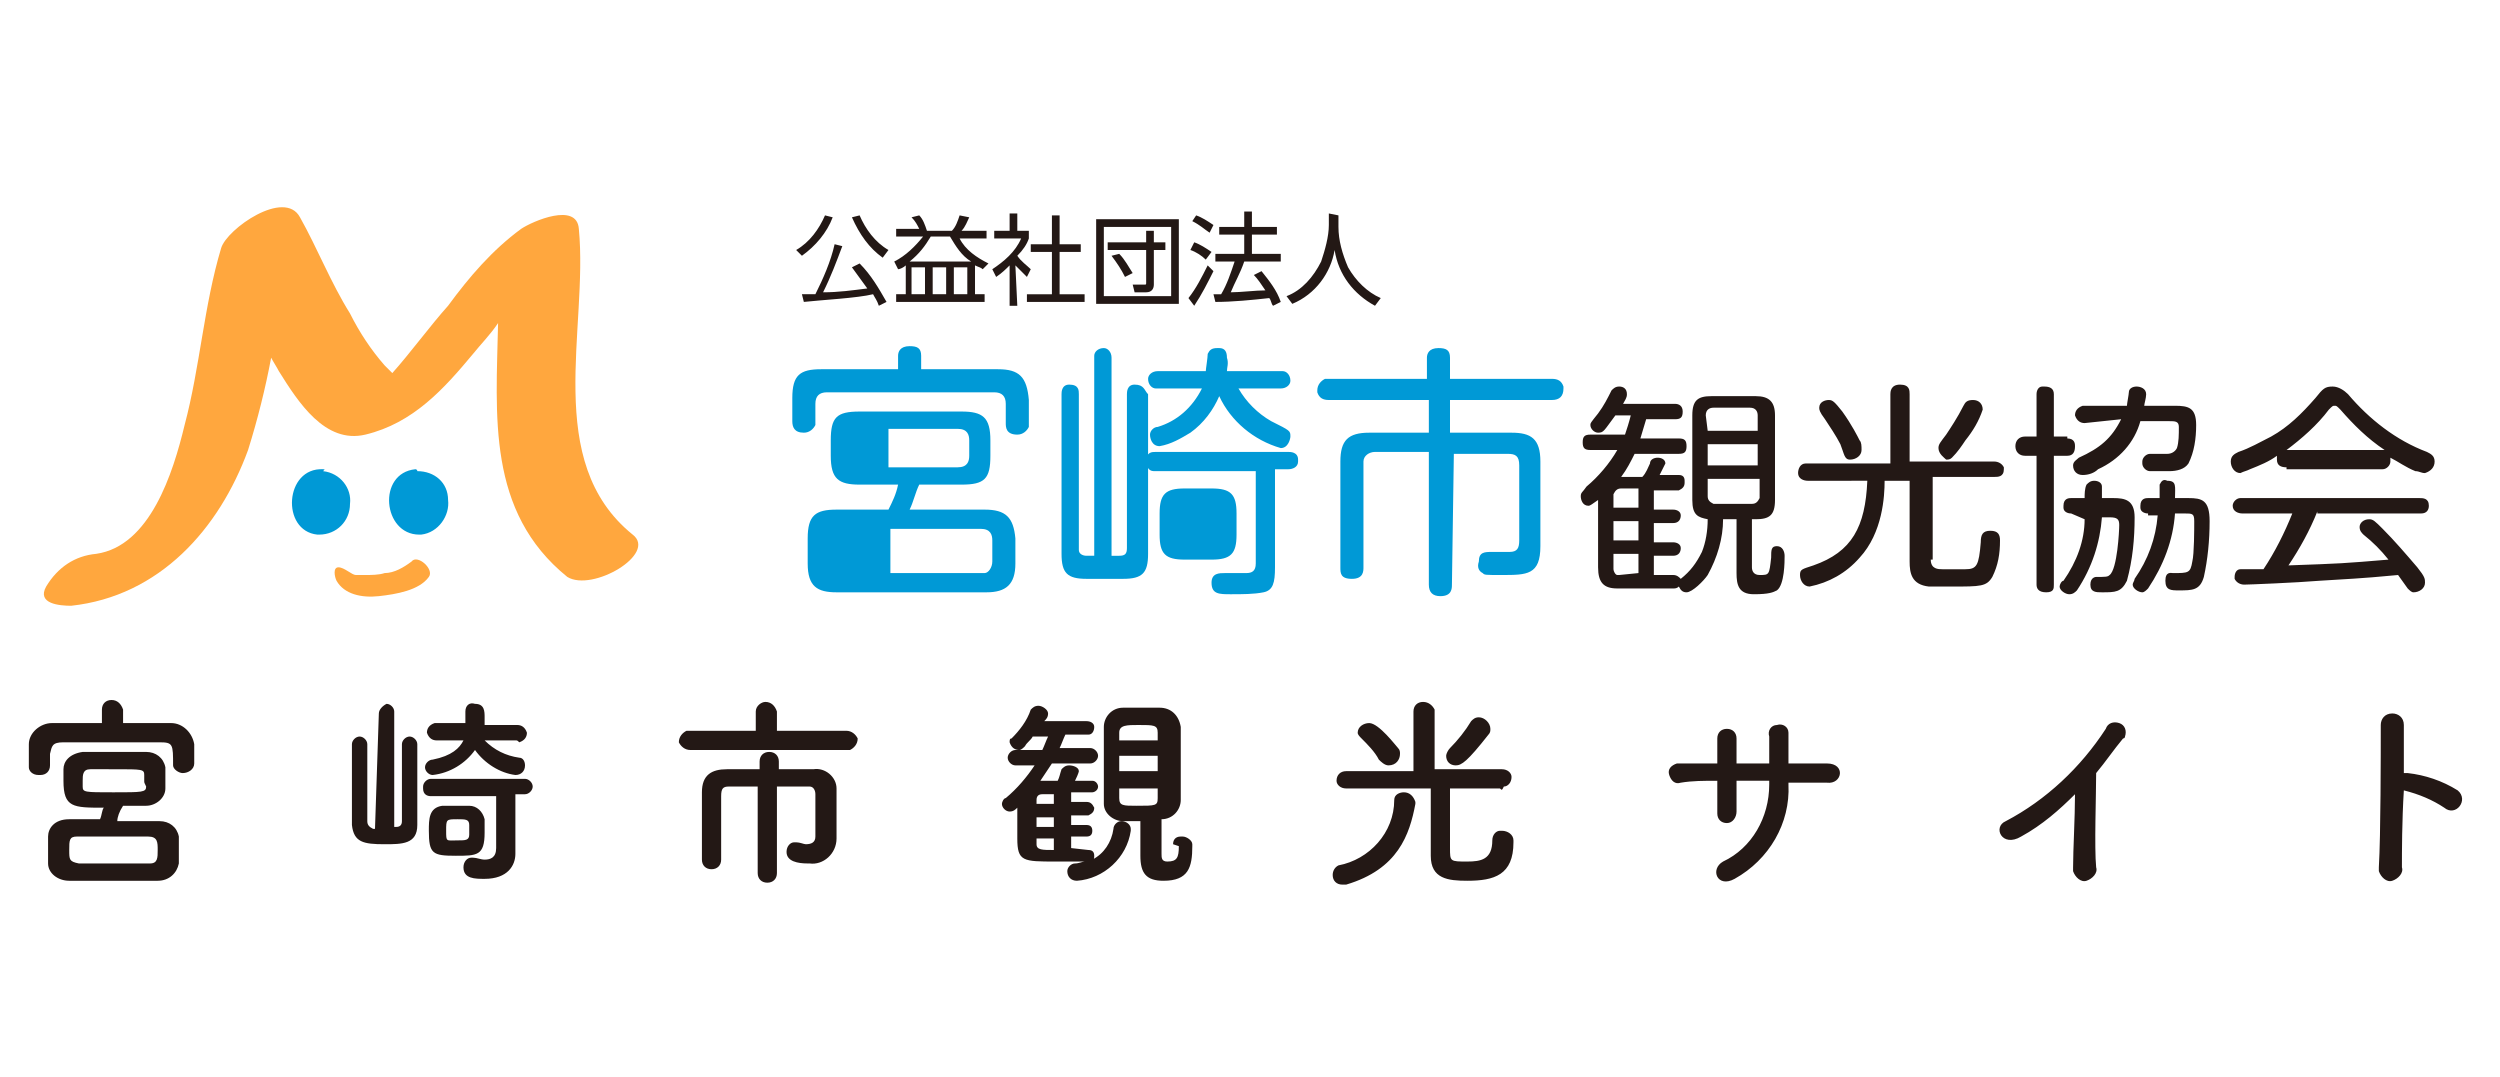 <svg xmlns="http://www.w3.org/2000/svg" viewBox="0 0 130 56"><style>.st0{fill:#fff}.st1{fill:#231815}.st2{fill:#0099d6}.st3{fill:#ffa73e}</style><path class="st0" d="M0 0h130v56H0z" id="レイヤー_2"/><g id="レイヤー_1"><g id="テキスト_3_"><path class="st1" d="M6.4 37.6h2.5c.6 0 1.1.5 1.2 1.1v1c0 .3-.3.5-.6.5-.2 0-.5-.2-.5-.4 0-1.1 0-1.2-.7-1.2h-5c-.6 0-.6.2-.7.6v.6c0 .3-.2.5-.5.5H2c-.3 0-.5-.2-.5-.4v-1.2c0-.6.6-1.1 1.2-1.1h2.6v-.7c0-.3.2-.5.5-.5s.5.2.6.5v.7zm-.3 5.1h2.2c.5 0 .9.3 1 .8v1.4c-.1.5-.5.9-1.1.9H3.6c-.6 0-1.1-.4-1.1-.9v-1.4c0-.4.3-.9 1.1-.9h1.6c.1-.2.1-.5.2-.6-1.6 0-2.1 0-2.1-1.4V40c0-.4.3-.8 1-.9h3.3c.5 0 .9.3 1 .8V41c0 .5-.5.9-1 .9H6.4c-.2.3-.3.6-.3.8zm-.3 2.2h2c.4 0 .4-.3.4-.7s0-.7-.5-.7H4c-.4 0-.4.2-.4.7s0 .6.5.7h1.7zm1.7-4.3v-.3c0-.3-.1-.3-1.5-.3H4.7c-.4 0-.4.3-.4.6v.3c0 .3.1.3 1.6.3s1.7 0 1.7-.3c-.1-.2-.1-.2-.1-.3zm12.2-3.5c0-.2.2-.4.4-.5.2 0 .4.2.4.4v6h.1c.2 0 .3-.1.3-.3v-4c0-.2.2-.4.4-.4s.4.2.4.4v4.2c0 1-.8 1-1.7 1-1.1 0-1.6-.1-1.7-1v-4.2c0-.2.2-.4.4-.4s.4.2.4.4v4c0 .2.1.3.3.4h.1l.2-6zm6.1 4.3h-3.4c-.2 0-.4-.1-.4-.4v-.1c0-.2.2-.4.4-.4h4.9c.2 0 .4.2.4.4s-.2.4-.4.4h-.5v3.1c0 .6-.4 1.3-1.6 1.3-.5 0-1.1 0-1.1-.6 0-.3.2-.5.4-.5h.1c.2 0 .4.1.6.1.3 0 .6-.1.6-.6v-2.7zm1-2.9h-1.6c.5.5 1.1.8 1.8.9.2 0 .3.2.3.4 0 .3-.2.5-.5.5-.8-.1-1.6-.6-2.1-1.3-.5.7-1.3 1.2-2.2 1.3-.2 0-.4-.2-.4-.4s.2-.4.4-.4c1-.2 1.4-.6 1.6-1h-1.4c-.2 0-.4-.1-.5-.4 0-.2.1-.4.4-.5h1.6V37c0-.3.2-.5.5-.4.5 0 .5.4.5.7v.4h1.7c.2 0 .4.1.5.4 0 .2-.1.4-.4.5-.1-.1-.1-.1-.2-.1zm-3.1 6c-1.2 0-1.4-.1-1.4-1.3 0-.6 0-1.2.7-1.3h1.4c.4 0 .7.3.8.7v.7c0 1.2-.4 1.2-1.5 1.2zm.7-1.6c0-.3-.2-.3-.6-.3-.6 0-.6 0-.6.6s0 .5.6.5c.4 0 .6 0 .6-.3v-.5zM39.9 39h-4c-.3 0-.5-.2-.6-.4 0-.3.2-.5.4-.6h3.6v-1c0-.3.3-.5.5-.5.3 0 .5.2.6.5v1H44c.3 0 .5.2.6.4 0 .3-.2.5-.4.6h-4.3zm-.5 1.9h-1.5c-.3 0-.4.1-.4.5v3.3c0 .3-.2.5-.5.5s-.5-.2-.5-.5v-3.5c0-.9.5-1.2 1.3-1.2h1.7v-.4c0-.3.2-.5.5-.5s.5.2.5.5v.4h1.8c.6-.1 1.2.4 1.2 1v2.6c0 .8-.7 1.4-1.4 1.3H42c-.5 0-1.1-.1-1.1-.6 0-.3.2-.5.4-.5h.1c.2 0 .4.1.5.1.3 0 .5-.1.5-.4v-2.2c0-.2-.1-.4-.3-.4h-1.7v4.5c0 .3-.2.5-.5.5s-.5-.2-.5-.5v-4.5zm17.2 3.3c.2 0 .3.1.3.3 0 .1 0 .2-.1.2.6-.3 1-.9 1.1-1.6 0-.2.2-.4.4-.4.3 0 .5.2.5.4v.1c-.2 1.4-1.4 2.5-2.8 2.6-.3 0-.5-.2-.5-.5 0-.2.2-.4.4-.4s.4-.1.5-.1h-1.5c-1.7 0-2 0-2-1.2v-2 .4c-.1.1-.2.2-.4.2s-.4-.2-.4-.4c0-.1.1-.3.2-.3.6-.5 1.1-1.1 1.5-1.7h-1c-.2 0-.4-.2-.4-.4s.2-.4.4-.4h1.4c.1-.2.2-.5.3-.7h-.8c-.1.2-.3.3-.4.5-.1.1-.2.2-.3.2-.2 0-.4-.1-.5-.4 0-.1 0-.2.1-.2.4-.4.8-.9 1-1.5.1-.1.2-.2.4-.2s.5.2.5.4-.1.3-.2.4h2.2c.2 0 .4.1.4.3 0 .2-.1.4-.3.4h-1.2c-.1.2-.2.5-.3.7h1.6c.2 0 .4.2.4.4s-.2.4-.4.4h-2l-.6.9h.9c.1-.2.1-.3.2-.6.1-.1.2-.2.4-.2s.5.1.5.3c0 0 0 .1-.2.5h.9c.2 0 .3.2.3.3 0 .2-.2.3-.3.3h-1.1v.5h.8c.2 0 .3.1.4.3 0 .2-.1.3-.3.4h-.9v.5h.8c.2 0 .3.1.3.3 0 .2-.1.3-.3.3h-.8v.6l.9.1zm-1.8-1.7h-.9v.5h.9v-.5zm0 1.1h-.9v.3c0 .3.3.3.9.3v-.6zm0-2.3h-.6c-.2 0-.3.1-.3.3v.2h.9v-.5zm6.2 2.6c0-.2.1-.4.4-.4h.1c.2 0 .5.2.5.4v.1c0 1.1-.2 1.8-1.5 1.8-.9 0-1.2-.4-1.2-1.3v-1.8h-.9c-.5 0-1-.4-1-.9v-4c0-.5.4-1 1-1h1.9c.6 0 1 .4 1.1 1v3.8c0 .5-.4 1-1 1v1.8c0 .2 0 .4.3.4.5 0 .6-.2.6-.8l-.3-.1zm-.8-4.6h-2v.8h2v-.8zm0-1.2c0-.4-.2-.4-1-.4-.6 0-1 0-1 .4v.4h2v-.4zm-2 2.9v.5c0 .4.2.4.9.4 1 0 1.1 0 1.1-.4V41h-2zm11.6 5c-.3 0-.5-.2-.5-.5 0-.2.1-.4.3-.5 1.6-.3 2.9-1.7 2.9-3.4 0-.3.3-.4.5-.4.3 0 .5.2.6.5v.1c-.3 1.6-.9 3.4-3.6 4.2h-.2zm8.2-5h-2.6v3.1c0 .7 0 .7.9.7.7 0 1.3-.1 1.3-1.1 0-.3.2-.5.4-.5h.1c.3 0 .6.2.6.5v.1c0 1.7-1 2-2.4 2-1 0-1.9-.1-1.9-1.3V41H70c-.3 0-.5-.2-.5-.4 0-.3.2-.5.5-.5h3.5V37c0-.3.2-.5.5-.5s.5.2.6.4V40h3.5c.3 0 .5.2.5.4 0 .3-.2.5-.4.5-.1.2-.1.2-.2.1zm-6.3-1.5c-.2-.4-.6-.8-.9-1.1-.1-.1-.2-.2-.2-.3 0-.3.3-.5.6-.5.5 0 1.4 1.2 1.5 1.3.1.1.1.2.1.3 0 .3-.2.6-.6.6-.2 0-.4-.2-.5-.3zm4 .3c-.3 0-.5-.2-.5-.5 0-.1.1-.3.2-.4.4-.4.8-.9 1.1-1.4.1-.1.2-.2.4-.2.3 0 .6.3.6.6 0 .1 0 .2-.1.3-1.1 1.4-1.4 1.6-1.7 1.6zm17.3 1c.1 2-1 3.9-2.8 4.9-.9.5-1.3-.5-.6-.9 1.5-.7 2.4-2.3 2.4-4v-.2h-1.7v1.6c0 .3-.2.6-.5.6s-.5-.2-.5-.5v-1.7c-.7 0-1.3 0-1.9.1-.3.1-.5-.1-.6-.4-.1-.3.1-.5.4-.6h2.1v-1.3c0-.3.2-.5.5-.5s.5.2.5.5v1.3H92v-1.4c-.1-.3.1-.6.4-.6.3-.1.6.1.6.4v1.6h2c1 0 .8 1.1 0 1h-2v.1zm12.1 2.7c-1 .6-1.5-.5-.8-.8 2.1-1.1 3.9-2.8 5.2-4.8.1-.3.4-.4.7-.3.3.1.4.4.3.7 0 0 0 .1-.1.1-.5.6-.9 1.2-1.4 1.8 0 1.1-.1 3.9 0 4.9.1.3-.2.6-.5.7-.3.1-.6-.2-.7-.5v-.2c0-.9.1-2.6.1-3.8-.8.8-1.7 1.6-2.8 2.2zm19.8 1.6c.1.3-.2.6-.5.7-.3.1-.6-.2-.7-.5v-.2c.1-1.7.1-5.9.1-7.4 0-.3.2-.6.6-.6.3 0 .6.2.6.6v2.5h.2c.9.1 1.8.4 2.6.9.6.5-.1 1.4-.7.9-.6-.4-1.3-.7-2.1-.9-.1 1.6-.1 3.2-.1 4z"/><path class="st0" d="M51.2 31.7h-7.8c-1.6 0-2.4-.8-2.4-2.4V28c0-1.4.6-2.2 1.9-2.4-.5-.5-.7-1.2-.6-1.9v-.8c0-1.7.7-2.4 2.4-2.4H50c1.7 0 2.4.7 2.4 2.4v.8c.1.7-.2 1.4-.6 1.9 1.3.2 1.9 1 1.9 2.4v1.3c-.1 1.5-.9 2.4-2.5 2.4zm-8.2-2c.2 0 .3.1.5.1h1.8v-2.3h-1.8c-.2 0-.3 0-.5.1v1.8c-.1 0-.1.2 0 .3zm4.1-.9h3.5v-.4h-3.5v.4zm-2.9-4.6h1.1v-1.9h-.6c-.2 0-.3 0-.5.1 0 .2-.1.3 0 .5v.8c-.1.2-.1.4 0 .5zm2.9-.9h2.4v-.1h-2.4v.1z"/><path class="st0" d="M52.8 23.4c-.8.1-1.5-.5-1.5-1.3v-.9h-8v.7c.1.8-.6 1.6-1.4 1.6s-1.6-.6-1.6-1.4v-1.4c0-1.6.8-2.4 2.4-2.4h3.1c.1-.7.7-1.3 1.5-1.2.8-.1 1.4.5 1.5 1.2h3.1c1.6 0 2.4.8 2.4 2.4v1.2c.1.8-.5 1.5-1.3 1.5h-.2z"/><path class="st0" d="M58.2 31h-1.8c-1.5 0-2.2-.7-2.2-2.2v-8.3c-.1-.8.5-1.4 1.3-1.5h.5v-.5c0-.8.6-1.4 1.4-1.4.8 0 1.4.6 1.4 1.4v.5c.7-.2 1.5.2 1.7.9 0 .2.1.3 0 .5v8.3c-.1 1.6-.8 2.3-2.3 2.3z"/><path class="st0" d="M66.7 24.1c-1.3-.2-2.4-.9-3.2-1.9-.3.4-.6.7-1 1-.6.5-1.4.8-2.1.9-.8 0-1.5-.7-1.5-1.5 0-.6.4-1.2 1-1.3l.3-.1c-.8 0-1.4-.6-1.4-1.4v-.1c0-.8.6-1.4 1.3-1.4H62c0-.1 0-.2.1-.3.2-.6.7-1 1.4-1s1.4.5 1.4 1.2h1.9c.8-.1 1.4.5 1.5 1.3v.2c0 .8-.6 1.4-1.3 1.4.8.4 1.3.6 1.3 1.5-.2.8-.8 1.5-1.6 1.5zm-3.7 6h-1.4c-1.5 0-2.2-.7-2.2-2.2v-1.1c0-1 .2-2.2 2.2-2.2H63c1.5 0 2.2.7 2.2 2.2v1.1c0 1.5-.7 2.2-2.2 2.2zm-1.7-1.9h2v-1.8h-2v1.8z"/><path class="st0" d="M64 31.9c-1.3 0-1.9-.5-1.9-1.6 0-.8.6-1.4 1.4-1.5h1v-3.4h-4.3c-.8 0-1.4-.5-1.5-1.3v-.2c0-.8.5-1.4 1.3-1.4h7c.8-.1 1.4.5 1.5 1.3v.2c0 .7-.5 1.3-1.1 1.4v4.2c0 .5 0 1.8-1.3 2.1-.8.2-1.4.3-2.1.2z"/><path class="st0" d="M75 32c-.8.1-1.5-.5-1.6-1.3v-6.2h-1.5v5c-.1.8-.8 1.5-1.6 1.4-.8 0-1.4-.7-1.4-1.4V24c0-1.2.4-1.9 1.3-2.3h-1c-.8.1-1.5-.5-1.5-1.3v-.2c0-.8.6-1.5 1.3-1.5h4.5v-.2c.1-.9.8-1.5 1.6-1.4.8 0 1.4.7 1.4 1.4v.2h4.3c.8-.1 1.5.5 1.5 1.3v.2c.1.8-.5 1.5-1.3 1.5h-1.2c.9.3 1.3 1.1 1.3 2.3v4.4c0 2.4-1.8 2.4-3 2.4-.5.1-1 0-1.5-.2-.1 0-.1-.1-.2-.1 0 .8-.5 1.5-1.3 1.5H75zm1.5-7.5V28c.3-.2.7-.3 1.1-.3h.5v-3.3h-1.6z"/><path class="st0" d="M87.7 31.7c-.3 0-.5-.1-.7-.2h-2.9c-1 .1-1.9-.6-2-1.6v-2.7c-.7-.3-1.1-1.1-.8-1.8.1-.3.3-.5.5-.7l.3-.3c-.5-.2-.9-.7-.8-1.3 0-.4.1-.7.4-1 0-.4.2-.7.6-1.1.2-.3.5-.7.6-1 .2-.5.7-.8 1.2-.7.6 0 1.1.4 1.3.9h2c.4-.4.9-.6 1.5-.5h2.3c1-.1 1.9.6 2 1.6v4.8c0 .5-.1 1-.5 1.4.6.2.9.7.9 1.3 0 1.3-.2 2.1-.7 2.5-.4.3-.9.4-1.4.4h-.4c-.7 0-1.4-.4-1.6-1.1-.4.4-1.1 1.1-1.8 1.1z"/><path class="st0" d="M94.1 31.6c-.8 0-1.5-.7-1.4-1.5 0-.9.7-1.2 1.3-1.4 1.2-.3 2-1.4 2.1-2.6H94c-.8.1-1.4-.5-1.5-1.3-.1-.8.5-1.4 1.3-1.5h1c-.2-.3-.5-.8-.6-.9-.3-.3-.5-.8-.5-1.2 0-.8.7-1.4 1.5-1.4.6 0 1.2.4 1.4 1 .3.5.6.9.8 1.2v-1.3c0-.7.5-1.4 1.3-1.4h.1c.7-.1 1.4.5 1.4 1.2v1.8c.1-.1.2-.2.2-.3.2-.2.5-.8.8-1.3l.1-.1c.3-.7 1.2-1 1.9-.7.5.2.8.7.8 1.3 0 .2 0 .6-1 2.1h.6c.8-.1 1.4.5 1.5 1.3.1.8-.5 1.4-1.3 1.5h-2.5v2.6h.7c0-.2.1-.4.1-.5 0-.8.5-1.4 1.3-1.5h.1c.8-.1 1.4.5 1.5 1.3v.1c0 .8-.2 1.6-.5 2.3-.6 1.1-1.4 1.1-2.9 1.1h-1.2c-.7 0-1.9-.4-1.9-2.2v-1.5c-.2.7-.6 1.4-1.1 2-.9.9-2.1 1.6-3.3 1.8zm7.1-8.3v-.5.5z"/><path class="st0" d="M106.3 31.8c-.7 0-1.3-.5-1.4-1.2v-5.9c-.8-.2-1.2-.9-1.1-1.7.1-.5.5-1 1.1-1.1v-1.3c0-.8.6-1.4 1.4-1.4.7 0 1.3.5 1.4 1.2.2-.1.5-.2.8-.2h1.4v-.1c.2-.6.7-1 1.3-1 .6 0 1.2.4 1.4 1h.6c.5 0 2.1 0 2.1 2 0 .9-.2 1.7-.5 2.5-.1.1-.1.2-.2.2.8.2 1.3.9 1.3 2.1 0 1.1-.1 2.1-.3 3.2-.4 1.4-1.5 1.4-2.2 1.4-.4 0-.8-.1-1.1-.3-.2.2-.5.3-.9.3-.3 0-.6-.1-.8-.3-.4.2-.9.2-1.3.2-.3 0-.6-.1-.9-.2-.4.3-.8.3-1.3.2-.3.3-.5.4-.8.4zm4.1-6.9c.2 0 .3.1.5.2h.1c-.1-.1-.2-.2-.2-.4-.1 0-.3.1-.4.2z"/><path class="st0" d="M125.6 31.6c-.4 0-.8-.2-1.1-.5l-.1-.2c-1.7.1-2.2.2-3.5.3-1.1.1-3.7.2-3.9.2-.7 0-1.4-.5-1.4-1.3v-.2c0-.7.4-1.3 1.1-1.4h.9c.2-.3.4-.7.6-1H117c-.7.1-1.4-.5-1.4-1.2v-.1c0-.3.1-.7.3-.9-.4-.3-.6-.7-.6-1.2 0-.6.4-1.2 1-1.3.5-.2 1-.4 1.5-.8.8-.5 1.5-1.1 2.1-1.8.4-.5 1-.9 1.6-.9.6 0 1.1.3 1.5.7 1 1.2 2.3 2.2 3.8 2.8.6.2 1 .7 1 1.3 0 .5-.2.9-.6 1.2.2.3.3.6.3.9 0 .7-.6 1.4-1.3 1.4h-.7c.4.4.8.9 1.1 1.4.4.4.6.8.6 1.3-.1.7-.8 1.3-1.6 1.3zm-4.5-4.1c-.1.3-.3.6-.4.9l1.5-.1c-.2-.2-.3-.5-.3-.8h-.8zM45.6 16.8h-.3c-.2-.1-.4-.2-.5-.4-1 .1-2.3.2-3.1.3-.5 0-.9-.3-1-.8l-.1-.4c0-.3 0-.5.2-.7.2-.2.4-.3.7-.3h.1c-.3 0-.5-.1-.7-.3l-.3-.4c-.2-.2-.3-.5-.2-.7 0-.3.2-.5.4-.6.5-.3.9-.8 1.1-1.4.2-.5.7-.8 1.2-.6l.4.1c.1 0 .2.1.2.1l.1-.1.4-.2c.2-.1.5-.1.7 0 .2.1.4.3.5.5.3.6.7 1.1 1.2 1.4.2.2.3.4.4.6 0 .3 0 .5-.2.7l-.1.4c-.1.1-.2.2-.4.3l.6.9c.2.5.1 1-.4 1.3l-.5.2c-.1.1-.3.1-.4.1z"/><path class="st0" d="M51.2 16.7h-4.6c-.5 0-.9-.4-.9-.9v-.4c0-.3.1-.5.3-.7 0 0 0-.1-.1-.1l-.2-.4c-.1-.2-.2-.5-.1-.7 0-.2.1-.3.3-.5-.2-.2-.3-.4-.3-.6V12c0-.5.4-.9.9-.9.1-.3.3-.5.6-.6l.4-.1c.4-.1.8.1 1 .4.1.1.2.2.2.4h.3c0-.1 0-.1.1-.2.2-.4.6-.7 1.1-.6l.5.1c.3.1.5.2.6.5 0 .1.1.1.1.2.5 0 .9.4.9.9v.4c0 .2-.1.5-.2.6.1.1.2.3.3.4.1.3 0 .5-.1.8l-.3.4-.1.1c.2.2.3.4.3.7v.4c-.1.3-.5.8-1 .8z"/><path class="st0" d="M52.9 16.8h-.4c-.5 0-.9-.4-.9-.9v-.6c-.3-.1-.5-.3-.6-.5l-.2-.4c-.2-.4 0-.9.4-1.2-.2-.2-.4-.5-.4-.8V12c0-.5.3-.9.8-.9.1-.5.5-.8.9-.8h.4c.4 0 .8.3.9.7.1-.4.5-.7.9-.7h.4c.5 0 .9.4.9.9v.5h.2c.5 0 .9.4.9.9v.4c0 .5-.4.9-.9.9H56v.4h.3c.5 0 .9.4.9.9v.4c0 .5-.4.9-.9.9h-2.9c-.1.3-.3.3-.5.3z"/><path class="st0" d="M57 10.4h4.3c.5 0 .9.4.9.9v4.4c0 .5-.4.9-.9.9H57c-.5 0-.9-.4-.9-.9v-4.4c-.1-.4.3-.9.9-.9z"/><path class="st0" d="M66.2 16.9c-.1 0-.2 0-.3-.1-.2-.1-.3-.2-.4-.3-.7.1-1.5.1-2.3.2-.2 0-.3 0-.5-.1-.2.2-.4.3-.7.3-.3 0-.6-.2-.7-.4L61 16c-.3-.3-.2-.8 0-1.1.2-.3.5-.6.6-1-.1-.1-.2-.1-.3-.1-.2-.1-.4-.3-.5-.6-.1-.3-.1-.5.1-.8l.2-.4c0-.1-.1-.1-.1-.2-.1-.3 0-.6.1-.8l.2-.3c.3-.4.8-.5 1.2-.4.4.2.8.4 1.1.6.1-.4.5-.8.9-.8h.4c.5 0 .8.3.9.8h.4c.5 0 .9.4.9.9v.4c0 .1 0 .2-.1.3.2.2.2.4.2.6v.4c0 .4-.2.7-.5.8.1.2.3.5.4.8.2.5.1 1-.4 1.3l-.4.2c.2.3.1.3-.1.3z"/><path class="st0" d="M71.5 16.8c-.2 0-.3 0-.4-.1-.7-.3-1.2-.8-1.7-1.4-.5.6-1.1 1.1-1.7 1.4-.4.2-.9.1-1.2-.3l-.3-.4c-.2-.2-.2-.5-.2-.8.1-.3.2-.5.5-.6.6-.2 1.1-.7 1.4-1.3.2-.5.3-1 .3-1.6v-.6c0-.5.4-.9.9-.9h.4c.5 0 .9.4.9.9v.6c0 .6.1 1.1.4 1.7.3.5.7.9 1.3 1.2.5.2.7.8.4 1.3l-.1.1-.3.4c-.1.3-.3.4-.6.4z"/><path class="st2" d="M51.2 26.5h-3.9c.2-.4.3-.9.5-1.3H50c1.2 0 1.5-.3 1.5-1.5v-.8c0-1.2-.4-1.5-1.5-1.5h-5.3c-1.2 0-1.5.3-1.5 1.5v.8c0 1.2.4 1.5 1.5 1.5h2c-.1.5-.3.9-.5 1.3h-2.7c-1.1 0-1.5.3-1.5 1.5v1.3c0 1.2.5 1.5 1.5 1.5h7.8c1 0 1.5-.4 1.5-1.5V28c-.1-1.1-.5-1.5-1.6-1.5zm-5-2.2v-2h3.6c.5 0 .6.3.6.6v.8c0 .3-.1.6-.6.6h-3.6zm5.4 4.9c0 .3-.2.6-.4.6h-4.9v-2.3H51c.5 0 .6.3.6.6v1.1z"/><path class="st2" d="M51.9 19.2h-4v-.7c0-.4-.2-.5-.6-.5-.5 0-.6.3-.6.5v.7h-4c-1.1 0-1.5.3-1.5 1.5v1.2c0 .3.1.6.6.6.3 0 .5-.2.6-.4V21c0-.4.2-.6.6-.6h8.7c.4 0 .6.2.6.6v1c0 .2 0 .6.6.6.3 0 .5-.2.6-.4v-1.4c-.1-1.2-.5-1.6-1.6-1.6zm7.1.8c-.4 0-.4.4-.4.5v8c0 .3-.1.4-.4.4h-.4V18.6c0-.3-.2-.5-.4-.5-.3 0-.5.2-.5.4v10.4h-.4c-.2 0-.4-.1-.4-.3v-8.1c0-.2 0-.5-.5-.5-.4 0-.4.4-.4.5v8.3c0 1 .3 1.3 1.3 1.3h1.9c1 0 1.3-.3 1.3-1.3v-8.3c-.2-.2-.2-.5-.7-.5zm1.3.2h2.2c-.5 1-1.3 1.7-2.3 2-.2 0-.4.2-.4.4s.1.6.5.6c.6-.1 1.1-.4 1.6-.7.7-.5 1.2-1.2 1.5-1.9.6 1.3 1.8 2.3 3.2 2.7.4 0 .5-.5.5-.6 0-.3 0-.3-1-.8-.7-.4-1.3-1-1.7-1.7h2.2c.3 0 .5-.2.5-.4 0-.3-.2-.5-.4-.5h-2.9c0-.2.1-.4 0-.7 0-.3-.1-.5-.4-.5h-.1c-.3 0-.4.1-.5.3 0 .2-.1.8-.1.9h-2.5c-.3 0-.5.2-.5.4 0 .3.2.5.4.5h.2zm4 7.6v-1.1c0-1-.3-1.3-1.3-1.3h-1.4c-1 0-1.3.3-1.3 1.3v1.1c0 1 .3 1.3 1.3 1.3H63c1 0 1.3-.3 1.3-1.3z"/><path class="st2" d="M67 23.5h-6.9c-.2 0-.5 0-.5.5 0 .2.1.5.4.5h5.3v4.8c0 .4-.2.5-.5.5h-1.1c-.3 0-.7 0-.7.5 0 .6.4.6 1 .6s1.2 0 1.7-.1.6-.5.6-1.3v-5.1h.7c.2 0 .5-.1.5-.4v-.1c0-.4-.4-.4-.5-.4zm8.5 6.9c0 .2 0 .6-.6.6-.4 0-.6-.2-.6-.6v-6.9h-2.8c-.3 0-.6.2-.6.5v5.5c0 .2 0 .6-.6.6s-.6-.3-.6-.6V24c0-1.1.4-1.5 1.5-1.5h3.1v-1.7h-5.2c-.3 0-.5-.1-.6-.4v-.1c0-.3.2-.5.4-.6h5.3v-1.1c0-.2.1-.5.6-.5.4 0 .6.1.6.5v1.1h5.3c.3 0 .5.1.6.4v.1c0 .4-.2.6-.6.6h-5.3v1.7h3.2c1 0 1.5.3 1.5 1.5v4.4c0 1.5-.7 1.5-2 1.5-.9 0-.9 0-1-.1-.2-.1-.3-.3-.2-.6 0-.5.3-.5.7-.5h.9c.4 0 .5-.2.5-.6v-3.9c0-.5-.2-.6-.6-.6h-2.8l-.1 6.8z"/><path class="st1" d="M87.1 21c.2 0 .4.1.4.4s-.1.4-.4.4h-1.5c-.1.3-.2.7-.3 1h2c.3 0 .4.1.4.4s-.1.4-.4.4H85c-.2.4-.4.8-.7 1.2h1.1c.2-.2.3-.5.4-.7 0-.2.2-.3.4-.3s.4.1.4.3l-.3.6h1c.2 0 .3.1.3.3v.1c0 .2-.1.3-.3.4H86v1h1c.2 0 .4.1.4.3 0 .2-.1.4-.4.4h-1v1h1c.2 0 .4.1.4.3s-.1.4-.4.4h-1v1h1c.2 0 .3.1.4.2.5-.4.8-.8 1.1-1.4.2-.5.3-1.1.3-1.7-.5-.1-.8-.2-.8-1v-4.4c0-.8.3-1 1-1h2.3c.7 0 1 .3 1 1V26c0 .8-.3 1-1 1h-.2v2.5c0 .2.1.4.4.4.5 0 .5 0 .6-.9 0-.4 0-.6.3-.6s.4.3.4.5c0 .3 0 1.5-.4 1.8-.2.1-.4.2-1.2.2s-.9-.5-.9-1.1V27h-.7c0 1-.3 2-.8 2.9-.2.3-.8.9-1.1.9-.2 0-.3-.1-.4-.3-.1.1-.2.1-.3.1h-2.9c-.7 0-1-.3-1-1.1V26c-.3.2-.4.3-.5.3-.3 0-.4-.3-.4-.5s.1-.2.3-.5c.6-.5 1.2-1.2 1.6-1.9h-1.4c-.3 0-.4-.1-.4-.4s.1-.4.4-.4h1.8c.1-.3.2-.6.3-1H84c-.6.8-.6.9-.9.9-.2 0-.4-.2-.4-.4 0-.1 0-.1.4-.6.3-.4.5-.8.7-1.2.1-.1.2-.2.4-.2s.4.1.4.4c0 .2-.1.3-.2.5h2.7zm-1.9 5.4v-1h-.9c-.2 0-.3.1-.4.3v.7h1.3zm0 .7h-1.3v1h1.3v-1zm0 2.7v-1h-1.3v.8c0 .1.1.3.2.3h.1l1-.1zm3.6-7.4h2.6v-.8c0-.2-.1-.4-.4-.4h-1.9c-.2 0-.4.1-.4.4l.1.8zm2.6.7h-2.6v1.1h2.6v-1.1zm-2.6 1.8v.9c0 .2.1.3.3.4h2c.2 0 .3-.1.4-.3v-1h-2.7zm11.6 4.2c0 .5.4.5.6.5h1.2c.6 0 .7-.2.8-1.4 0-.4.1-.6.5-.6s.5.2.5.5c0 .7-.1 1.3-.4 1.9-.3.5-.6.5-2.1.5h-1.2c-.9-.1-1-.7-1-1.3V25H98c0 .8-.1 2.7-1.3 4-.7.8-1.6 1.3-2.6 1.5-.3 0-.5-.3-.5-.6s.1-.3.7-.5c2-.7 2.7-2 2.8-4.4H94c-.2 0-.5-.1-.5-.4 0-.2.1-.5.4-.5h4.4v-3.6c0-.1 0-.5.5-.5s.5.3.5.5V24h4.4c.2 0 .4.1.5.3v.1c0 .4-.3.4-.5.4h-3.2v4.3zm-4.7-6c-.2-.4-.6-1-.8-1.3-.3-.4-.3-.5-.3-.6 0-.3.3-.4.5-.4s.3.1.7.6c.5.7.8 1.3.9 1.5.1.1.1.3.1.5 0 .3-.3.5-.6.5s-.3-.3-.5-.8zm5.1.2c0-.2.1-.3.4-.7.2-.3.6-.9.9-1.5.1-.2.2-.3.5-.3s.5.2.5.5c-.2.6-.5 1.1-.9 1.6-.2.3-.4.6-.7.9-.1.1-.2.1-.3.1-.1-.1-.4-.3-.4-.6zm6.7-.5c.4 0 .4.3.4.4 0 .3-.1.5-.4.5h-.7v6.7c0 .2 0 .4-.4.4s-.5-.2-.5-.4v-6.7h-.6c-.3 0-.5-.2-.5-.5s.2-.5.5-.5h.6v-2.2c0-.2.1-.4.3-.4h.1c.3 0 .5.1.5.4v2.2h.7zm.2 3.9c-.2 0-.4-.1-.4-.3v-.1c0-.4.3-.4.4-.4h.7c0-.2 0-.5.1-.7.1-.1.2-.2.4-.2s.4.1.4.3v.6h.6c.6 0 1.1.1 1.1 1 0 1.1-.1 2.2-.4 3.3-.3.6-.6.6-1.3.6-.3 0-.6 0-.6-.4s.3-.4.3-.4c.5 0 .6 0 .7-.1.4-.3.5-2.3.5-2.6s-.1-.4-.5-.4h-.4c-.1 1.3-.5 2.6-1.3 3.8-.1.1-.2.2-.4.2s-.5-.2-.5-.4c0-.1.1-.3.2-.3.7-1 1.1-2.1 1.1-3.2l-.7-.3zm.7-4.7c-.2 0-.4-.1-.5-.4 0-.2.1-.4.4-.5h2.3c0-.1.1-.6.1-.7 0-.2.2-.3.4-.3s.5.1.5.4c0 .2-.1.5-.1.6h1.6c.7 0 1.1.1 1.1 1 0 .7-.1 1.4-.4 2-.2.3-.6.4-1 .4h-1c-.2 0-.4-.2-.4-.4V24c0-.2.2-.4.4-.4h.9c.2 0 .4-.1.5-.3.1-.3.1-.7.1-1.1 0-.3-.2-.3-.5-.3h-1.5c-.3 1.1-1.1 2-2.2 2.5-.2.2-.5.3-.8.3-.3 0-.5-.2-.5-.5 0-.2.2-.3.3-.4 1.1-.5 1.7-1 2.2-2l-1.9.2zm3.3 4.7c-.2 0-.4-.1-.4-.3v-.1c0-.4.3-.4.4-.4h.6v-.7c.1-.2.2-.3.4-.2.5 0 .4.3.4.9h.7c.7 0 1.1.1 1.1 1.2 0 1-.1 2-.3 2.9-.2.7-.6.7-1.3.7-.4 0-.7 0-.7-.5s.3-.4.4-.4c.8 0 .9 0 1-.6.1-.4.1-1.7.1-2.1 0-.4-.1-.4-.5-.4h-.5c-.1 1.4-.6 2.7-1.4 3.9-.1.1-.2.2-.3.2-.2 0-.5-.2-.5-.4 0-.1.1-.2.1-.3.7-1 1.1-2.1 1.2-3.3h-.5zm7.2-2.4c-.3 0-.5-.1-.5-.4v-.2c-.4.3-.9.5-1.4.7-.2.1-.3.1-.5.2-.3 0-.5-.3-.5-.6s.2-.4.4-.5c.6-.2 1.1-.5 1.7-.8.9-.5 1.6-1.2 2.3-2 .4-.5.5-.6.9-.6.3 0 .6.2.8.4 1.1 1.3 2.5 2.4 4.1 3 .2.1.4.2.4.5s-.2.5-.5.6c-.2 0-.3-.1-.5-.1-.5-.2-.9-.5-1.3-.7v.2c0 .2-.2.4-.4.4h-5zm1.6 2.3c-.4 1-.9 1.9-1.5 2.8 2.8-.1 2.8-.1 5.2-.3-.4-.5-.8-.9-1.3-1.3-.1-.1-.2-.2-.2-.4s.2-.4.5-.4c.2 0 .3.1.7.5.6.6 1.2 1.3 1.8 2 .4.5.4.6.4.8 0 .3-.3.5-.6.5-.1 0-.2-.1-.3-.2l-.5-.7c-2.1.2-2.6.2-4.1.3-1.2.1-3.7.2-3.9.2-.2 0-.4-.1-.5-.3V30c0-.2.1-.4.3-.4h1.2c.6-.9 1.1-1.9 1.5-2.9h-2.6c-.2 0-.5-.1-.5-.4 0-.2.2-.4.4-.4h9.3c.2 0 .5 0 .5.4 0 .2-.1.4-.4.4h-5.4zm-1.6-3.2h5.1c-.9-.6-1.6-1.3-2.3-2.1-.2-.2-.2-.2-.3-.2-.1 0-.1 0-.3.2-.6.8-1.4 1.5-2.2 2.1zM41.4 13c.7-.4 1.2-1.1 1.5-1.8l.4.1c-.3.8-.9 1.5-1.6 2l-.3-.3zm2.4-.2c-.3.8-.6 1.6-1 2.4.8 0 1.5-.1 2.3-.2-.3-.4-.5-.7-.8-1.1l.4-.2c.6.6 1 1.3 1.4 2l-.4.2c-.1-.3-.2-.4-.3-.6-.8.2-2.7.3-3.6.4l-.1-.4h.7c.4-.8.8-1.7 1-2.6l.4.1zm.9-1.6c.3.7.8 1.4 1.5 1.8l-.3.4c-.7-.5-1.2-1.2-1.6-2.1l.4-.1zm6 4.1h.5v.4h-4.6v-.4h.5v-1.5c-.1.1-.3.2-.4.2l-.2-.4c.6-.3 1.1-.8 1.5-1.3h-1.4v-.4h1.2c-.1-.2-.2-.4-.4-.6l.4-.1c.2.2.3.5.4.8h1.3c.2-.2.3-.5.4-.8l.5.1c-.1.2-.2.5-.4.7h1.3v.4h-1.4c.3.6.9 1 1.5 1.3l-.3.3c-.1-.1-.2-.1-.4-.2v1.5zm-.2-1.7c-.5-.3-.8-.8-1.1-1.3h-1c-.3.5-.6.9-1.1 1.3h3.2zm-2.4.3h-.7v1.4h.7v-1.4zm1.1 0h-.7v1.4h.7v-1.4zm1.1 0h-.7v1.4h.7v-1.4zm2.6 2h-.4v-2.1c-.2.2-.4.4-.7.6l-.2-.4c.6-.4 1.2-.9 1.5-1.6h-1.4V12h.8v-.9h.4v.9h.6v.4c-.1.3-.3.6-.6.9.2.3.5.5.7.7l-.2.4-.6-.6.1 2.1zm2.2-4.7v1.5h1.1v.4h-1.1v2.2h1.3v.4h-3v-.4h1.3v-2.2h-1.1v-.4h1.1v-1.5h.4zm6.2.2v4.4H57v-4.4h4.3zm-3.9.4v3.6h3.5v-3.6h-3.5zm2.6 3c0 .2-.1.4-.4.4H59l-.1-.4h.6c.1 0 .1 0 .1-.1V13h-2v-.4h2V12h.4v.6h.6v.4H60v1.8zm-1.8-1.6c.3.3.5.7.7 1l-.4.2c-.2-.4-.4-.7-.7-1.1l.4-.1zm3.6 2.3c.4-.5.7-1.1 1-1.7l.3.3c-.3.6-.6 1.2-1 1.8l-.3-.4zm.9-2c-.2-.2-.5-.4-.8-.5l.2-.4c.3.1.6.3.9.5l-.3.4zm.2-1.4c-.3-.2-.5-.4-.9-.6l.2-.3c.3.1.6.3.9.5l-.2.4zm2.7 2c.4.5.8 1 1 1.6l-.4.2c-.1-.1-.1-.3-.2-.4-.9.1-1.9.2-2.8.2l-.1-.4h.4c.3-.5.5-1.1.7-1.7h-1v-.4h1.5v-1h-1.3v-.4h1.3V11h.4v.8h1.3v.4h-1.3v1h1.5v.4h-1.9c-.2.6-.5 1.1-.7 1.6.5 0 1.3-.1 1.8-.1-.2-.3-.4-.6-.6-.8l.4-.2zm4-2.9v.6c0 .7.2 1.4.5 2.1.4.7 1 1.3 1.7 1.6l-.3.4c-1.1-.6-1.9-1.6-2.1-2.9-.2 1.2-1 2.3-2.2 2.8l-.3-.4c.8-.3 1.4-1 1.8-1.8.2-.6.4-1.3.4-1.9v-.6l.5.1z"/><path class="st3" d="M32.9 27.8c-4.7-3.8-2.3-10.7-2.8-15.9-.1-1.4-2.4-.4-3 0-1.5 1.1-2.7 2.5-3.8 4-.9 1-2 2.5-2.9 3.5L20 19c-.7-.8-1.3-1.7-1.8-2.7-1-1.6-1.7-3.4-2.6-5-.8-1.5-3.8.6-4.1 1.6-.9 3-1.1 6.2-1.9 9.2-.6 2.5-1.8 6.3-4.6 6.7-1.1.1-2 .7-2.6 1.7-.5.9.7 1 1.3 1 4.6-.5 7.7-4 9.2-8.2.5-1.6.9-3.2 1.2-4.8.1.2.3.5.4.7 1 1.6 2.4 3.8 4.5 3.3 2.4-.6 4.1-2.4 5.6-4.2.4-.5.9-1 1.3-1.6-.1 4.8-.5 9.8 3.6 13.2 1.3.9 4.7-1.1 3.4-2.1z"/><path class="st2" d="M16.9 24.4c-2-.1-2.2 3.2-.3 3.3h.1c.9 0 1.6-.7 1.6-1.6.1-.8-.5-1.6-1.4-1.7zm4.7 0c-2 .2-1.7 3.4.2 3.4h.1c.9-.1 1.5-1 1.4-1.8 0-.9-.7-1.5-1.6-1.5 0-.1-.1-.1-.1-.1z"/><path class="st3" d="M17.5 30.2c.4.7 1.3.9 2.2.8.9-.1 2.1-.3 2.6-1 .3-.4-.5-1.2-.9-.8-.4.3-.9.6-1.4.6-.3.1-.7.1-1 .1h-.5c-.2 0-.6-.4-.9-.4s-.2.5-.1.7z"/><path class="st0" d="M34 20.9c.7 5.8-4.9 11.3-12.7 12.4s-14.7-3-15.5-8.8 4.9-11.3 12.7-12.4S33.2 15 34 20.9z"/><path class="st0" d="M33.4 27.2c-3-2.5-2.8-6.6-2.5-10.5.1-1.6.2-3.3.1-4.9-.1-.8-.8-1.4-1.6-1.4h-.1c-.9.1-1.8.3-2.6.8-1.4 1.2-2.7 2.4-3.7 3.8l-.2.3c-.2.3-.5.6-.8 1-.5.6-1.1 1.3-1.6 1.9-.6-.7-1.1-1.5-1.6-2.4-.6-1.1-1.2-2.3-1.8-3.4-.3-.5-.5-1.1-.8-1.6-.3-.6-.9-.9-1.6-.9-1.5 0-3.6 1.6-3.9 2.7-.4 1.7-.8 3.3-1 5-.2 1.4-.5 2.8-.8 4.2-.6 2.5-1.7 5.8-4 6.1-1.3.2-2.5.9-3.2 2.1-.2.4-.2.9 0 1.4.4.5 1 .8 1.7.7h.4c4.5-.5 8.1-3.7 9.8-8.6.3-1 .6-2 .9-3.1.9 1.3 2.1 2.8 4 2.8.3 0 .5 0 .8-.1 2.6-.6 4.3-2.4 6-4.4-.1 4.3.1 8.6 3.9 11.7.4.3.8.4 1.2.4 1.2 0 2.9-.9 3.4-2.1.3-.5.1-1.1-.4-1.5z"/><path class="st3" d="M32.9 27.8c-4.7-3.8-2.3-10.7-2.8-15.9-.1-1.4-2.4-.4-3 0-1.5 1.1-2.7 2.5-3.8 4-.9 1-2 2.5-2.9 3.5L20 19c-.7-.8-1.3-1.7-1.8-2.7-1-1.6-1.7-3.4-2.6-5-.8-1.5-3.8.6-4.1 1.6-.9 3-1.1 6.2-1.9 9.2-.6 2.5-1.8 6.3-4.6 6.7-1.1.1-2 .7-2.6 1.7-.5.9.7 1 1.3 1 4.6-.5 7.7-4 9.2-8.1.5-1.6.9-3.2 1.2-4.8.1.2.3.5.4.7 1 1.6 2.4 3.8 4.5 3.3 2.5-.6 4.1-2.4 5.6-4.2.4-.5.9-1 1.3-1.6-.1 4.8-.6 9.8 3.6 13.2 1.3.8 4.7-1.2 3.4-2.2z"/><path class="st2" d="M16.8 24.4c-2-.1-2.2 3.2-.3 3.4h.1c.9 0 1.6-.7 1.6-1.6.1-.8-.5-1.6-1.4-1.7.1-.1.1-.1 0-.1zm4.8 0c-2 .2-1.7 3.4.2 3.4h.1c.9-.1 1.5-1 1.4-1.8 0-.9-.7-1.5-1.6-1.5 0-.1-.1-.1-.1-.1z"/><path class="st3" d="M17.5 30.2c.4.7 1.3.9 2.2.8s2.1-.3 2.6-1c.3-.4-.6-1.2-.9-.8-.4.3-.9.6-1.4.6-.3.1-.7.1-1 .1h-.5c-.2 0-.6-.4-.9-.4s-.2.5-.1.7z"/></g></g></svg>